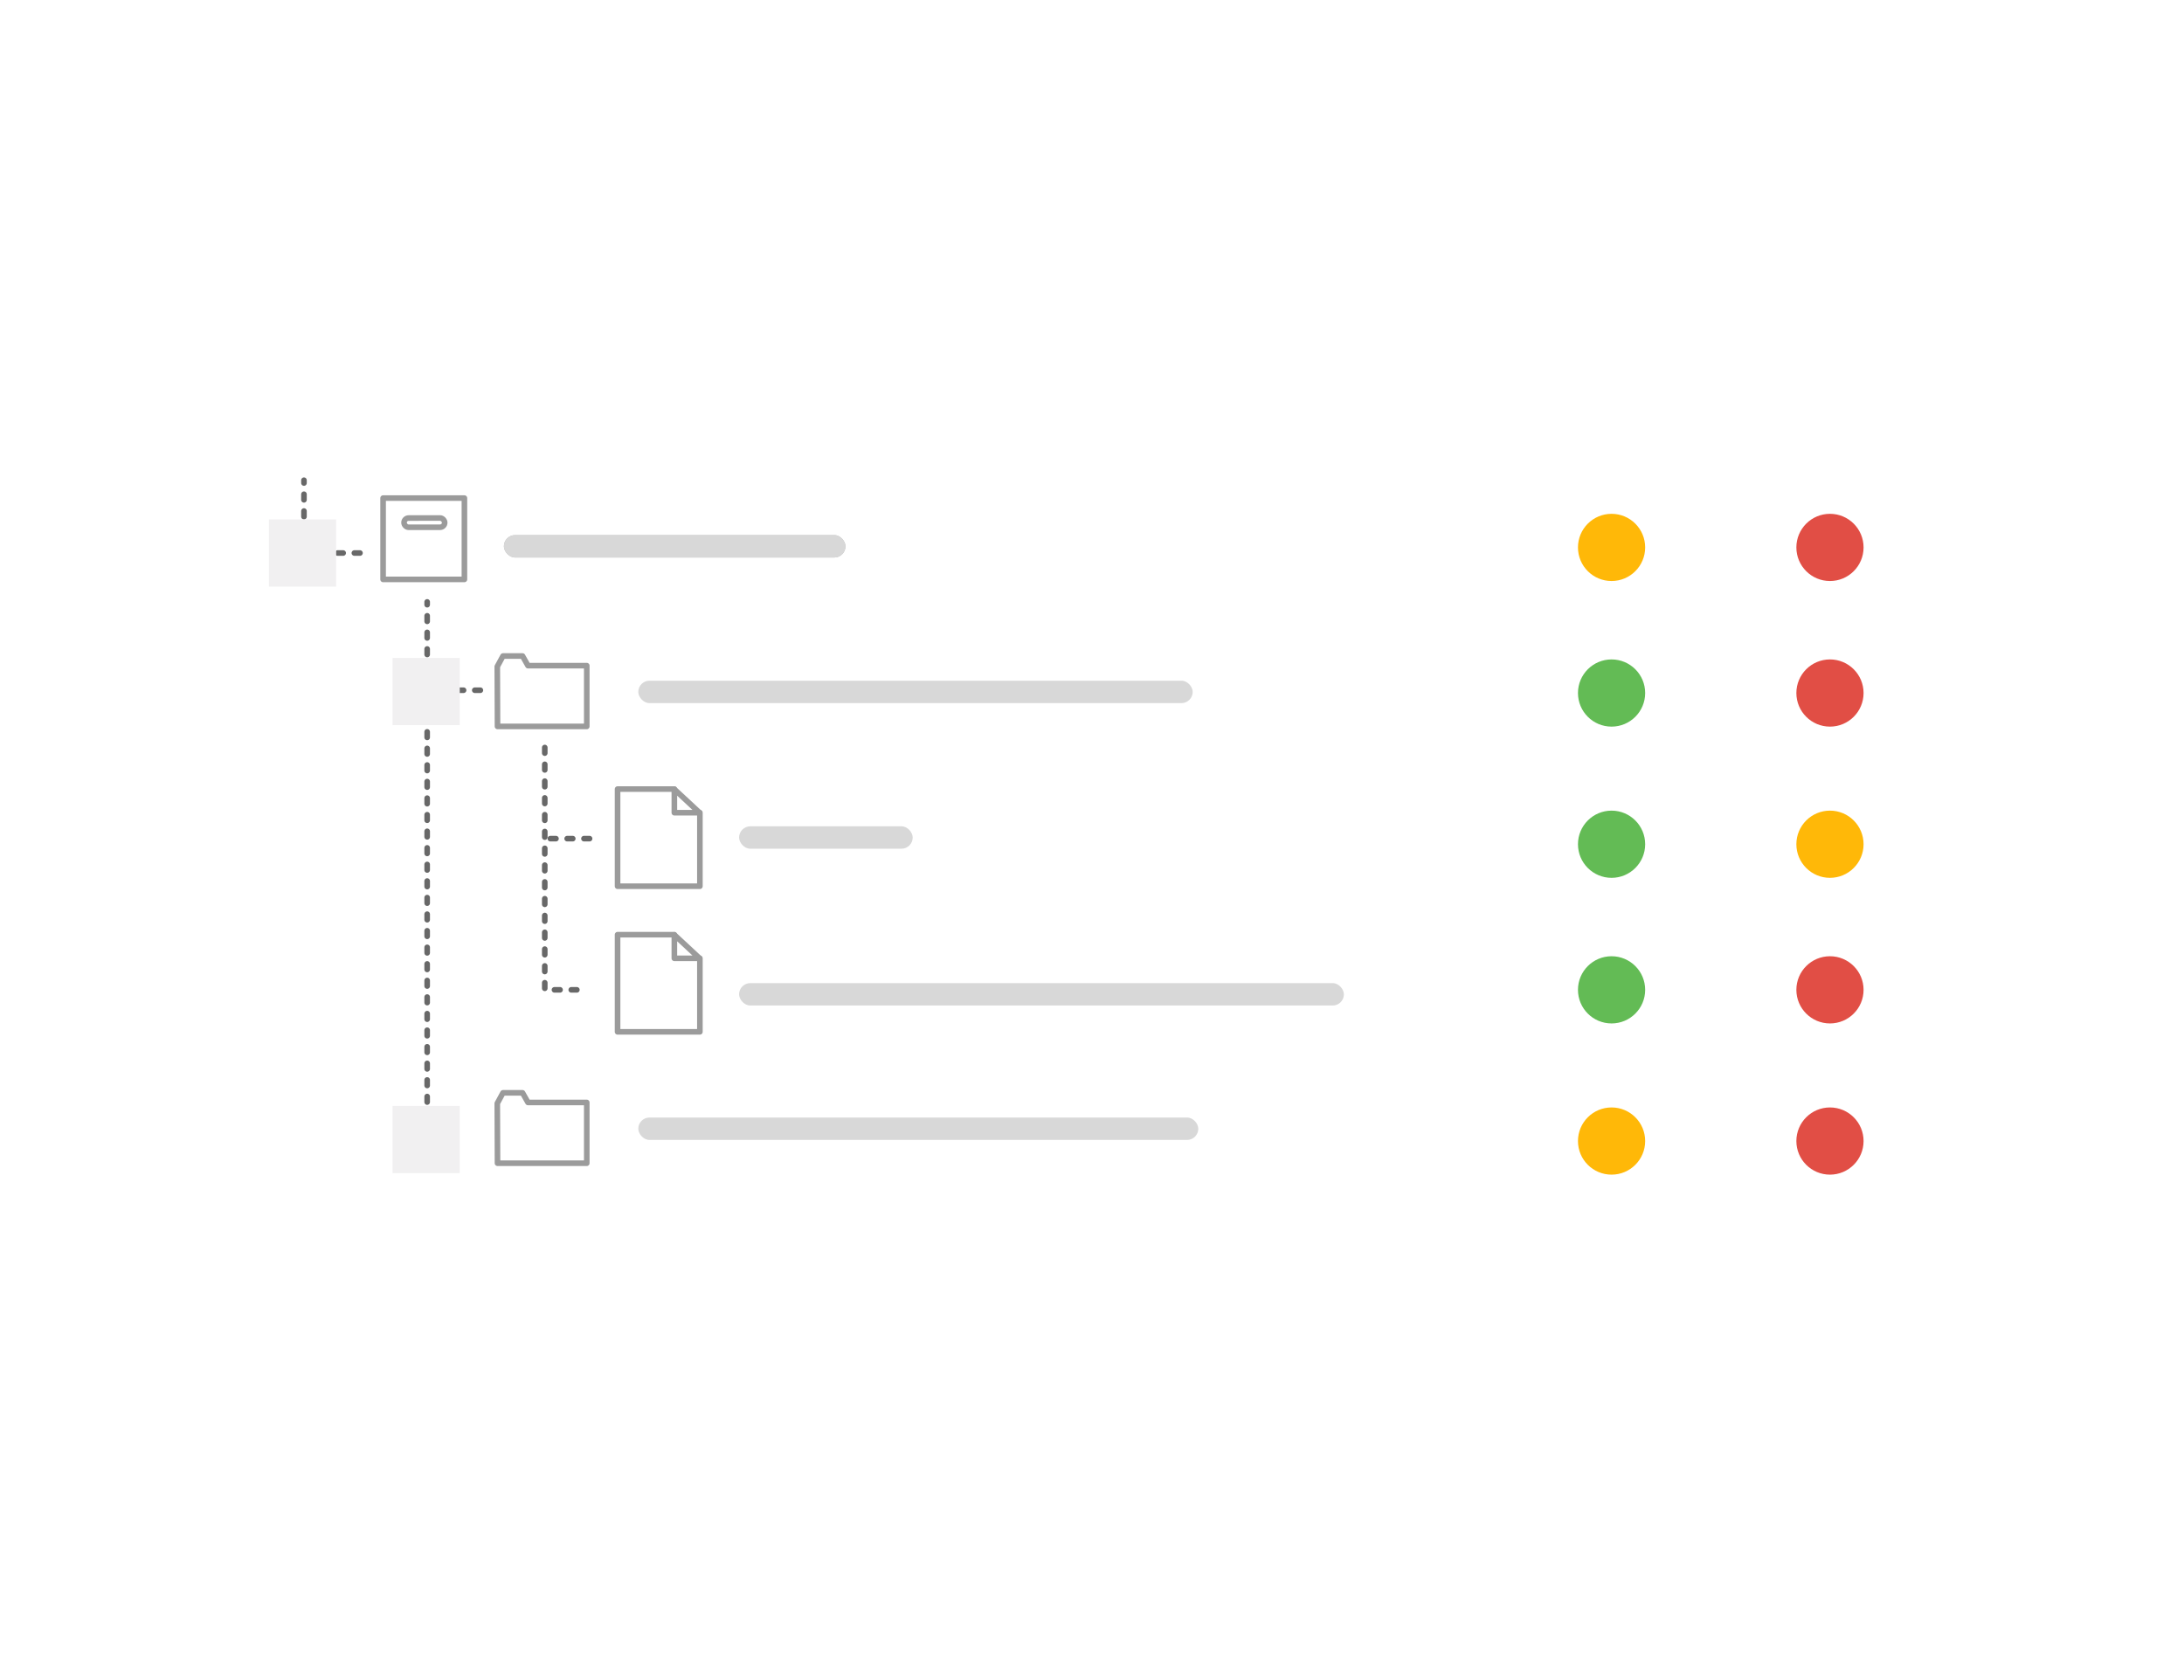 <svg xmlns="http://www.w3.org/2000/svg" width="390" height="300" viewBox="0 0 390 300"><title>Übersicht und Struktur</title><rect x="0" y="0" width="390" height="300" fill="#fff"/><line x1="54.28" y1="85.75" x2="54.28" y2="86.25" fill="none" stroke="#686868" stroke-linecap="round" stroke-linejoin="round"/><line x1="54.28" y1="88.25" x2="54.28" y2="93.25" fill="none" stroke="#686868" stroke-linecap="round" stroke-linejoin="round" stroke-dasharray="1 2"/><line x1="54.28" y1="94.25" x2="54.28" y2="94.75" fill="none" stroke="#686868" stroke-linecap="round" stroke-linejoin="round"/><rect x="131.98" y="147.55" width="31" height="4" rx="2" fill="#d8d8d8"/><rect x="113.98" y="121.55" width="99" height="4" rx="2" fill="#d8d8d8"/><line x1="64.28" y1="98.75" x2="56.28" y2="98.75" fill="none" stroke="#686868" stroke-linecap="round" stroke-linejoin="round" stroke-dasharray="1 2"/><line x1="85.78" y1="123.25" x2="77.78" y2="123.25" fill="none" stroke="#686868" stroke-linecap="round" stroke-linejoin="round" stroke-dasharray="1 2"/><line x1="76.28" y1="107.48" x2="76.28" y2="107.98" fill="none" stroke="#686868" stroke-linecap="round" stroke-linejoin="round"/><line x1="76.28" y1="109.96" x2="76.28" y2="200.76" fill="none" stroke="#686868" stroke-linecap="round" stroke-linejoin="round" stroke-dasharray="0.99 1.97"/><line x1="76.28" y1="201.75" x2="76.28" y2="202.25" fill="none" stroke="#686868" stroke-linecap="round" stroke-linejoin="round"/><polyline points="124.98 171.12 124.98 184.25 110.28 184.25 110.28 166.9 120.42 166.9" fill="none" stroke="#9b9b9b" stroke-linecap="round" stroke-linejoin="round"/><path d="M120.42,166.93v4.19h4.5S120.58,167.06,120.42,166.93Z" fill="none" stroke="#9b9b9b" stroke-linecap="round" stroke-linejoin="round"/><polyline points="124.98 145.12 124.98 158.25 110.28 158.25 110.28 140.9 120.42 140.9" fill="none" stroke="#9b9b9b" stroke-linecap="round" stroke-linejoin="round"/><path d="M120.42,140.93v4.19h4.5S120.58,141.06,120.42,140.93Z" fill="none" stroke="#9b9b9b" stroke-linecap="round" stroke-linejoin="round"/><polygon points="88.8 119.02 89.82 117.14 93.31 117.14 94.28 118.86 99.87 118.86 104.78 118.86 104.78 129.71 88.84 129.71 88.8 119.02" fill="none" stroke="#9b9b9b" stroke-linecap="round" stroke-linejoin="round"/><rect x="48.03" y="92.75" width="12" height="12" fill="#f1f0f1"/><rect x="70.1" y="117.48" width="12" height="12" fill="#f1f0f1"/><rect x="70.1" y="197.48" width="12" height="12" fill="#f1f0f1"/><polygon points="88.8 197.02 89.82 195.14 93.31 195.14 94.28 196.86 99.87 196.86 104.78 196.86 104.78 207.71 88.84 207.71 88.8 197.02" fill="none" stroke="#9b9b9b" stroke-linecap="round" stroke-linejoin="round"/><polyline points="97.28 133.48 97.28 176.75 104.92 176.75" fill="none" stroke="#686868" stroke-linecap="round" stroke-linejoin="round" stroke-dasharray="1 2"/><line x1="105.28" y1="149.75" x2="97.28" y2="149.75" fill="none" stroke="#686868" stroke-linecap="round" stroke-linejoin="round" stroke-dasharray="1 2"/><circle cx="287.78" cy="97.75" r="6" fill="#ffb808"/><circle cx="326.78" cy="97.75" r="6" fill="#e14e45"/><circle cx="287.78" cy="123.75" r="6" fill="#63bb55"/><circle cx="326.78" cy="123.75" r="6" fill="#e14e45"/><circle cx="287.78" cy="150.75" r="6" fill="#63bb55"/><circle cx="326.78" cy="150.75" r="6" fill="#ffb808"/><circle cx="287.78" cy="176.75" r="6" fill="#63bb55"/><circle cx="326.78" cy="176.75" r="6" fill="#e14e45"/><circle cx="287.78" cy="203.75" r="6" fill="#ffb808"/><circle cx="326.78" cy="203.75" r="6" fill="#e14e45"/><rect x="89.98" y="95.55" width="61" height="4" rx="2" fill="#b7b7b7"/><rect x="89.98" y="95.55" width="61" height="4" rx="2" fill="#d8d8d8"/><rect x="131.98" y="175.55" width="108" height="4" rx="2" fill="#d8d8d8"/><rect x="113.98" y="199.55" width="100" height="4" rx="2" fill="#d8d8d8"/><rect x="68.52" y="88.86" width="14.52" height="14.52" fill="none" stroke="#9b9b9b" stroke-linecap="round" stroke-linejoin="round" transform="matrix(1, 0, 0, 1, -0.11, 0.08)"/><rect x="72.15" y="92.5" width="7.26" height="1.65" rx="0.82" fill="none" stroke="#9b9b9b" stroke-linecap="round" stroke-linejoin="round" transform="translate(-0.1 0.08) rotate(-0.06)"/></svg>
